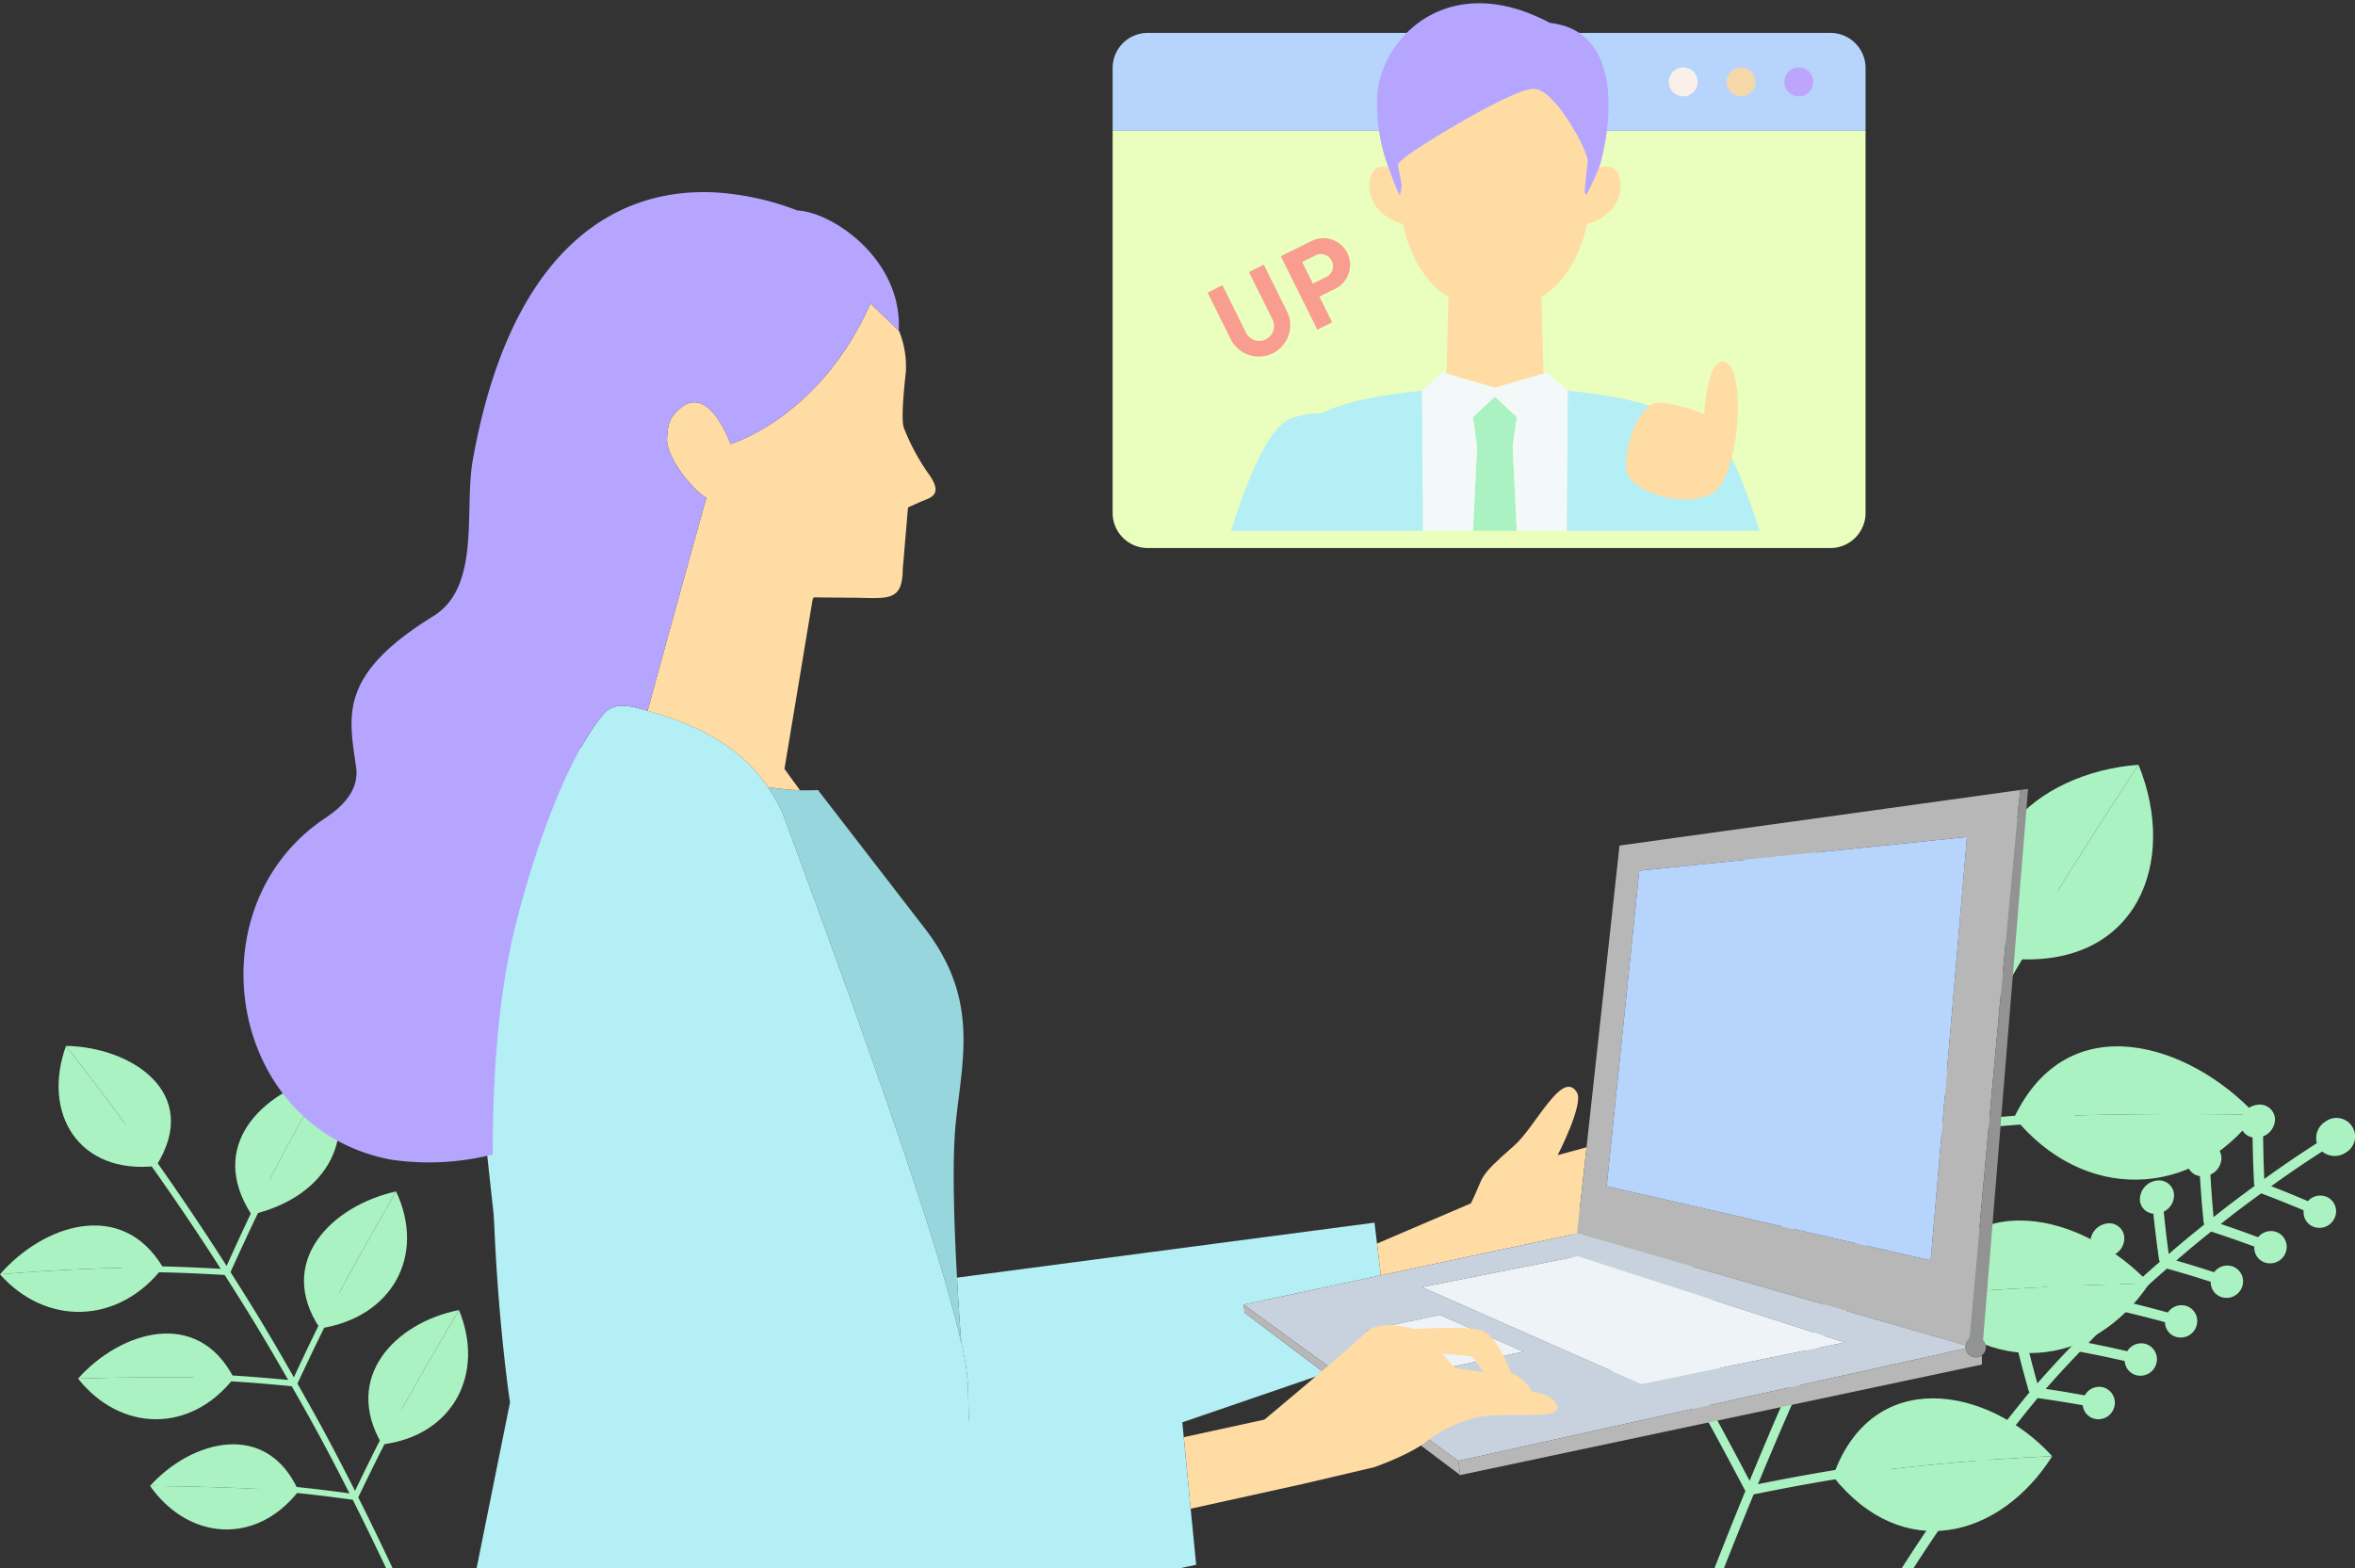 <svg xmlns="http://www.w3.org/2000/svg" xmlns:xlink="http://www.w3.org/1999/xlink" viewBox="0 0 360.167 239.891">
  <rect x="0" y="0" width="360.167" height="239.891" fill="#333333" stroke="none"/>
  <defs>
    <clipPath id="clip-path">
      <rect id="長方形" width="360.167" height="239.891" transform="translate(518 2048)" fill="none"/>
    </clipPath>
  </defs>
  <g id="イラスト" transform="translate(-518 -2048)" clip-path="url(#clip-path)">
    <g id="植物" transform="translate(518 2048)">
      <path id="パス" d="M49.989,164.448q-6.033,10.53-11.523,21.36c-6.783-10.445,1.363-18.7,11.523-21.36" fill="#aaf2c1"/>
      <path id="パス-2" data-name="パス" d="M38.466,185.808q5.487-10.825,11.523-21.36c5.211,10.265-.768,18.916-11.523,21.36" fill="#aaf2c1"/>
      <path id="パス-3" data-name="パス" d="M60.576,182.263c-4.007,6.934-7.873,13.889-11.643,20.954-6.837-10.242,1.839-18.786,11.643-20.954" fill="#aaf2c1"/>
      <path id="パス-4" data-name="パス" d="M48.933,203.218c3.771-7.066,7.635-14.02,11.643-20.954,4.633,9.883-.673,19.306-11.643,20.954" fill="#aaf2c1"/>
      <path id="パス-5" data-name="パス" d="M70.195,200.412c-4.044,6.8-7.945,13.625-11.754,20.561-6.057-10.2,1.9-18.617,11.754-20.561" fill="#aaf2c1"/>
      <path id="パス-6" data-name="パス" d="M58.441,220.974c3.809-6.936,7.71-13.759,11.754-20.561,4.008,9.724-.848,19.19-11.754,20.561" fill="#aaf2c1"/>
      <path id="パス-7" data-name="パス" d="M0,194.944q12.432-1.055,24.924-1.054C18.629,183.3,6.585,187.362,0,194.944" fill="#aaf2c1"/>
      <path id="パス-8" data-name="パス" d="M24.924,193.89q-12.477,0-24.924,1.054c7.085,7.982,18.191,7.662,24.924-1.054" fill="#aaf2c1"/>
      <path id="パス-9" data-name="パス" d="M11.937,210.9c7.989-.25,15.843-.279,23.834-.087-5.6-10.866-17.407-7.129-23.834.087" fill="#aaf2c1"/>
      <path id="パス-10" data-name="パス" d="M35.771,210.809c-7.991-.192-15.844-.163-23.834.087,6.429,8.127,17.157,8.48,23.834-.087" fill="#aaf2c1"/>
      <path id="パス-11" data-name="パス" d="M22.945,227.313c7.625.057,15.113.32,22.723.8-4.882-10.955-16.385-7.808-22.723-.8" fill="#aaf2c1"/>
      <path id="パス-12" data-name="パス" d="M45.668,228.111c-7.61-.478-15.1-.741-22.723-.8,5.781,8.221,16.1,9.239,22.723.8" fill="#aaf2c1"/>
      <path id="パス-13" data-name="パス" d="M10.1,160c4.716,6.057,9.284,12.151,13.773,18.378,7.09-11.205-3.8-18.215-13.773-18.378" fill="#aaf2c1"/>
      <path id="パス-14" data-name="パス" d="M23.868,178.378C19.379,172.151,14.811,166.057,10.1,160c-3.722,10.246,1.868,19.717,13.773,18.378" fill="#aaf2c1"/>
      <path id="パス-15" data-name="パス" d="M61.392,215.914a.422.422,0,0,0-.2-.592.494.494,0,0,0-.627.227c-2.586,4.982-3.84,7.487-6.27,12.525-3.355-6.62-5.117-9.906-8.805-16.414,2.517-5.375,3.819-8.048,6.51-13.363a.414.414,0,0,0-.227-.585.527.527,0,0,0-.649.248c-2.552,5.067-3.789,7.615-6.183,12.736-3.708-6.5-5.645-9.722-9.684-16.093,2.478-5.463,3.761-8.182,6.415-13.591a.407.407,0,0,0-.254-.576.566.566,0,0,0-.67.271c-2.516,5.156-3.734,7.747-6.091,12.953Q27.6,182.592,19.827,172a.536.536,0,0,0-.708-.087.445.445,0,0,0-.176.636Q26.7,183.079,33.759,194.1c-5.83-.318-8.753-.4-14.606-.432a.544.544,0,0,0-.539.452.412.412,0,0,0,.432.455c6.137.027,9.2.12,15.314.466,4.049,6.358,5.992,9.574,9.711,16.063-5.566-.522-8.357-.714-13.951-.959a.515.515,0,0,0-.527.431.411.411,0,0,0,.4.471c5.866.255,8.793.459,14.626,1.019,3.7,6.5,5.466,9.777,8.833,16.387-5.3-.707-7.955-1-13.286-1.44a.493.493,0,0,0-.514.412.411.411,0,0,0,.371.485c5.588.464,8.375.769,13.926,1.523q2.613,5.2,5.092,10.459h.994q-2.55-5.454-5.246-10.835c2.554-5.288,3.875-7.917,6.6-13.142" fill="#aaf2c1"/>
    </g>
    <g id="植物-2" data-name="植物" transform="translate(518 2048)">
      <path id="パス-16" data-name="パス" d="M268.458,127.18q9.838,15.908,18.877,32.289c8.859-16.386-2.978-28.823-18.877-32.289" fill="#aaf2c1"/>
      <path id="パス-17" data-name="パス" d="M287.336,159.469q-9.036-16.375-18.877-32.289c-6.614,15.94,2.135,29.233,18.877,32.289" fill="#aaf2c1"/>
      <path id="パス-18" data-name="パス" d="M254.341,155.763c6.526,10.467,12.84,20.973,19.018,31.648,8.929-16.057-3.633-28.927-19.018-31.648" fill="#aaf2c1"/>
      <path id="パス-19" data-name="パス" d="M273.36,187.412c-6.179-10.675-12.492-21.182-19.018-31.648-5.8,15.268,2.01,29.847,19.018,31.648" fill="#aaf2c1"/>
      <path id="パス-20" data-name="パス" d="M241.682,184.788c6.57,10.258,12.926,20.556,19.149,31.027,7.8-15.893-3.715-28.678-19.149-31.027" fill="#aaf2c1"/>
      <path id="パス-21" data-name="パス" d="M260.831,215.815c-6.223-10.471-12.58-20.77-19.149-31.027-4.91,14.948,2.276,29.668,19.149,31.027" fill="#aaf2c1"/>
      <path id="パス-22" data-name="パス" d="M344.994,170.533c-12.4-.225-24.553-.094-36.941.4,8.259-17.26,26.815-11.312,36.941-.4" fill="#aaf2c1"/>
      <path id="パス-23" data-name="パス" d="M308.053,170.933c12.388-.495,24.545-.626,36.941-.4-9.691,12.947-26.367,13.4-36.941.4" fill="#aaf2c1"/>
      <path id="パス-24" data-name="パス" d="M328.719,196.33c-11.841.266-23.44.863-35.245,1.816,7.153-17.366,25.225-12.431,35.245-1.816" fill="#aaf2c1"/>
      <path id="パス-25" data-name="パス" d="M293.474,198.145c11.8-.953,23.4-1.55,35.245-1.816-8.681,13.072-24.732,14.635-35.245,1.816" fill="#aaf2c1"/>
      <path id="パス-26" data-name="パス" d="M313.858,222.772c-11.161.48-22.466,1.527-33.526,3.1,5.946-17.044,23.808-13.8,33.526-3.1" fill="#aaf2c1"/>
      <path id="パス-27" data-name="パス" d="M280.332,225.875c11.06-1.576,22.365-2.622,33.526-3.1-7.953,12.519-22.85,16.481-33.526,3.1" fill="#aaf2c1"/>
      <path id="パス-28" data-name="パス" d="M327.057,116.994c-6.456,9.818-12.685,19.675-18.779,29.72-11.016-16.292,3.143-28.578,18.779-29.72" fill="#aaf2c1"/>
      <path id="パス-29" data-name="パス" d="M308.278,146.714c6.095-10.045,12.324-19.9,18.779-29.72,6.086,14.92-.274,30.837-18.779,29.72" fill="#aaf2c1"/>
      <path id="パス-30" data-name="パス" d="M288.66,225.1a.634.634,0,0,0,.506-.785.741.741,0,0,0-.795-.6c-7.844,1.128-11.749,1.794-19.519,3.329,4.408-10.56,6.738-15.808,11.647-26.219,8.577-1.348,12.886-1.906,21.537-2.783a.63.63,0,0,0,.552-.765.774.774,0,0,0-.816-.628c-8.249.839-12.36,1.367-20.543,2.634,4.939-10.4,7.534-15.562,12.973-25.785,9.007-1.039,13.53-1.436,22.6-1.979a.629.629,0,0,0,.6-.744.818.818,0,0,0-.836-.659c-8.651.522-12.965.9-21.557,1.867q9.469-17.685,20.049-34.746a.712.712,0,0,0-.316-.974.768.768,0,0,0-1.04.193q-10.581,17.135-20.058,34.918c-3.933-7.906-5.957-11.838-10.121-19.653a.82.82,0,0,0-1.013-.367.642.642,0,0,0-.326.917c4.389,8.2,6.52,12.323,10.654,20.62-5.422,10.242-8.009,15.412-12.931,25.83-3.981-7.771-6.029-11.634-10.238-19.309a.766.766,0,0,0-.981-.333.659.659,0,0,0-.286.929c4.437,8.049,6.593,12.1,10.777,20.258-4.893,10.427-7.214,15.683-11.6,26.259-4.026-7.64-6.1-11.436-10.348-18.974a.716.716,0,0,0-.948-.3.672.672,0,0,0-.245.936c4.482,7.906,6.661,11.889,10.893,19.907Q264.5,234.024,262.17,240h1.453q2.241-5.717,4.578-11.393c8.142-1.627,12.236-2.33,20.459-3.51" fill="#aaf2c1"/>
    </g>
    <g id="植物-3" data-name="植物" transform="translate(518 2048)">
      <path id="パス-31" data-name="パス" d="M318.528,214.975a2.382,2.382,0,0,0,1.943,2.1,2.521,2.521,0,0,0,2.912-1.966,2.435,2.435,0,0,0-1.893-2.914,2.514,2.514,0,0,0-2.649,1.268c-2.375-.429-3.57-.628-5.973-.995,2.052-2.31,3.1-3.447,5.237-5.68,2.757.527,4.126.81,6.842,1.417a2.383,2.383,0,0,0,1.844,2.189,2.522,2.522,0,0,0,3-1.83,2.435,2.435,0,0,0-1.755-3,2.516,2.516,0,0,0-2.706,1.145c-2.353-.538-3.537-.792-5.921-1.27,1.934-1.984,2.918-2.961,4.918-4.88,2.732.642,4.087.984,6.776,1.706a2.382,2.382,0,0,0,1.749,2.264,2.524,2.524,0,0,0,3.076-1.7,2.435,2.435,0,0,0-1.627-3.071,2.517,2.517,0,0,0-2.752,1.03c-2.329-.637-3.5-.941-5.863-1.519,2.25-2.121,3.395-3.161,5.725-5.2,2.7.767,4.039,1.17,6.692,2.015a2.38,2.38,0,0,0,1.642,2.343,2.528,2.528,0,0,0,3.155-1.56,2.432,2.432,0,0,0-1.482-3.144,2.523,2.523,0,0,0-2.8.9c-2.3-.743-3.456-1.1-5.789-1.786,2.105-1.808,3.174-2.695,5.341-4.432,2.666.88,3.987,1.339,6.6,2.295a2.378,2.378,0,0,0,1.542,2.411,2.534,2.534,0,0,0,3.222-1.428,2.43,2.43,0,0,0-1.346-3.2,2.528,2.528,0,0,0-2.839.785c-2.266-.839-3.408-1.245-5.711-2.028,2.435-1.917,3.671-2.854,6.18-4.681,2.625,1,3.925,1.521,6.5,2.6a2.372,2.372,0,0,0,1.427,2.48,2.543,2.543,0,0,0,3.291-1.28,2.427,2.427,0,0,0-1.194-3.265,2.539,2.539,0,0,0-2.878.656c-2.226-.942-3.349-1.4-5.616-2.287,3.067-2.192,4.628-3.255,7.8-5.31a3.008,3.008,0,0,0,3.551.2,2.839,2.839,0,1,0-3.013-4.8,2.993,2.993,0,0,0-1.359,3.329c-3.269,2.119-4.877,3.215-8.036,5.477-.107-2.6-.142-3.9-.173-6.526a2.839,2.839,0,0,0,1.814-2.538,2.307,2.307,0,0,0-2.638-2.29,2.93,2.93,0,0,0-2.655,2.818A2.241,2.241,0,0,0,344.5,174c.048,2.862.1,4.286.234,7.119a.663.663,0,0,0,.1.293c-2.56,1.866-3.821,2.823-6.3,4.782-.23-2.589-.326-3.891-.482-6.506a2.83,2.83,0,0,0,1.689-2.615A2.31,2.31,0,0,0,337,174.9a2.921,2.921,0,0,0-2.515,2.934,2.243,2.243,0,0,0,1.963,2.085c.184,2.854.3,4.274.57,7.1a.711.711,0,0,0,.116.287c-2.214,1.778-3.306,2.685-5.456,4.535-.341-2.576-.494-3.872-.762-6.477a2.821,2.821,0,0,0,1.572-2.682,2.311,2.311,0,0,0-2.828-2.049,2.912,2.912,0,0,0-2.383,3.034,2.246,2.246,0,0,0,2.049,2c.307,2.842.482,4.255.875,7.062a.691.691,0,0,0,.128.282c-2.377,2.08-3.545,3.142-5.839,5.309-.461-2.556-.674-3.843-1.064-6.432a2.815,2.815,0,0,0,1.443-2.749,2.313,2.313,0,0,0-2.919-1.917,2.908,2.908,0,0,0-2.237,3.139,2.247,2.247,0,0,0,2.139,1.9c.44,2.824.681,4.226,1.2,7.01a.684.684,0,0,0,.141.276c-2.044,1.964-3.049,2.963-5.025,4.993-.569-2.534-.836-3.81-1.336-6.38a2.814,2.814,0,0,0,1.324-2.807,2.315,2.315,0,0,0-3-1.792,2.907,2.907,0,0,0-2.1,3.23,2.248,2.248,0,0,0,2.218,1.811c.56,2.8.86,4.193,1.5,6.953a.681.681,0,0,0,.152.27c-2.18,2.28-3.249,3.441-5.342,5.8-.686-2.505-1.012-3.768-1.631-6.311a2.814,2.814,0,0,0,1.193-2.865,2.314,2.314,0,0,0-3.078-1.651,2.906,2.906,0,0,0-1.948,3.323,2.249,2.249,0,0,0,2.3,1.707c.688,2.773,1.053,4.148,1.822,6.875a.678.678,0,0,0,.164.262A280.412,280.412,0,0,0,290.779,240h1.8a278.453,278.453,0,0,1,19.052-26.125c2.778.4,4.158.618,6.9,1.1" fill="#aaf2c1"/>
    </g>
    <g id="モニター" transform="translate(0 -26)">
      <g id="背景" transform="translate(518 2048)">
        <path id="パス-32" data-name="パス" d="M170.161,46.009v58.455a5.38,5.38,0,0,0,5.374,5.374H279.941a5.38,5.38,0,0,0,5.374-5.374V46.009Z" fill="#eafebd"/>
        <path id="パス-33" data-name="パス" d="M279.941,31.033H175.535a5.37,5.37,0,0,0-5.374,5.374v9.6H285.315v-9.6a5.38,5.38,0,0,0-5.374-5.374" fill="#b7d4fc"/>
        <path id="パス-34" data-name="パス" d="M259.638,38.526a2.21,2.21,0,1,1-2.21-2.21,2.209,2.209,0,0,1,2.21,2.21" fill="#f9f0ea"/>
        <path id="パス-35" data-name="パス" d="M268.478,38.526a2.21,2.21,0,1,1-2.21-2.21,2.21,2.21,0,0,1,2.21,2.21" fill="#f4d8a9"/>
        <path id="パス-36" data-name="パス" d="M277.318,38.526a2.21,2.21,0,1,1-2.21-2.21,2.21,2.21,0,0,1,2.21,2.21" fill="#bca5fa"/>
      </g>
      <g id="男性">
        <path id="パス-37" data-name="パス" d="M231.993,89.829l-3.368-3.153-2.113,1.979-1.255,1.174.65,4.458-.633,12.916h6.7l-.632-12.916Z" transform="translate(518 2048)" fill="#aaf2c1"/>
        <path id="パス-38" data-name="パス" d="M239.789,85.758l-3.145-2.8-.607.177L228.626,85.3l-7.4-2.163-.623-.182-3.146,2.8.15,21.444h7.662l.633-12.915-.649-4.458.872-.817.382-.357,2.114-1.979,2.5,2.336.871.817-.649,4.458.633,12.915h7.662l.15-21.443Z" transform="translate(518 2048)" fill="#f2f9f8"/>
        <path id="パス-39" data-name="パス" d="M260.4,90.245a11.782,11.782,0,0,0-5.182-1.005C250.564,87,244.477,86.3,239.788,85.758h0l-.149,21.444h29.448c-2.6-8.257-5.618-15.3-8.689-16.958" transform="translate(518 2048)" fill="#b3eff4"/>
        <path id="パス-40" data-name="パス" d="M217.462,85.758C212.778,86.3,206.7,87,202.047,89.234a11.9,11.9,0,0,0-5.083,1.011c-3.07,1.654-6.093,8.7-8.689,16.957h29.337Z" transform="translate(518 2048)" fill="#b3eff4"/>
        <path id="パス-41" data-name="パス" d="M244.545,51.661a37.237,37.237,0,0,1-1.945,4.188l-.265-.44s.191-2.2.48-4.8c.127-1.148-4.689-10.743-8.155-11.032-2.239-.187-11.338,4.945-17.2,8.725-2.251,1.452-3.735,2.6-3.657,2.986.538,2.662.578,3.177.578,3.177l-.25,1.38c-.018.27-.877-1.552-1.8-4.285-1.216-.246-2.886-.059-2.886,2.82,0,3.873,3.48,5.4,5.112,5.91,1.447,6.6,4.868,10.024,6.974,11.077l-.3,11.769,7.4,2.163,7.412-2.167-.3-11.765c2.1-1.053,5.526-4.474,6.973-11.077,1.633-.506,5.112-2.037,5.112-5.91,0-3.207-2.071-3.073-3.28-2.723" transform="translate(518 2048)" fill="#ffdca4"/>
        <path id="パス-42" data-name="パス" d="M237.058,29.508c-15.349-8.154-25.422,1.919-26.381,10.552a27.171,27.171,0,0,0,1.652,11.5c.927,2.733,1.786,4.555,1.8,4.285l.25-1.381s-.039-.514-.578-3.176c-.078-.386,1.406-1.534,3.658-2.986,5.859-3.78,14.959-8.912,17.2-8.725,3.465.289,8.281,9.884,8.154,11.032-.289,2.6-.48,4.8-.48,4.8l.266.44a37.345,37.345,0,0,0,1.944-4.188c.773-1.986,5.465-20.714-7.486-22.153" transform="translate(518 2048)" fill="#b5a5ff"/>
        <path id="パス-43" data-name="パス" d="M248.979,98.639c-1.155-2.647,1.352-11.139,4.828-11.058a23,23,0,0,1,6.839,1.808s.419-9.355,3.411-7.893,2.063,18.285-2.574,20.2-11.35-.413-12.5-3.06" transform="translate(518 2048)" fill="#ffdca4"/>
      </g>
      <g id="UP" transform="translate(518 2048)">
        <path id="パス-44" data-name="パス" d="M188.3,78.035l-3.612-7.271,2.266-1.126,3.538,7.125a2.271,2.271,0,1,0,4.061-2.017l-3.539-7.125,2.265-1.126,3.613,7.272a4.8,4.8,0,0,1-8.592,4.268" fill="#f89d90"/>
        <path id="パス-45" data-name="パス" d="M200.468,62.924a4.078,4.078,0,1,1,3.628,7.3l-2.315,1.15,1.951,3.929-2.265,1.126L195.887,65.2Zm2.526,5.372a1.859,1.859,0,0,0-1.611-3.326l-2.234,1.11,1.644,3.309Z" fill="#f89d90"/>
      </g>
    </g>
    <g id="女性">
      <path id="パス-46" data-name="パス" d="M190.36,200.832l-.158-1.249,20.977-4.482-.583-4.863-.384-3.2-63.854,8.415c.251,4.584.528,8.361.649,9.952a37.247,37.247,0,0,1,1.033,6.622c.109,4.523.219,9.977.305,15.823.022.292.044.575.066.862l54.24-18.618Z" transform="translate(518 2048)" fill="#b3eff4"/>
      <path id="パス-47" data-name="パス" d="M241.2,188.688l1.44-13.181-4.414,1.206s4.022-7.8,2.949-9.584c-2.211-3.687-6.348,5.279-9.584,8.11-5.9,5.16-4.423,4.423-6.635,8.846-.009,0-8.291,3.549-14.36,6.153l.583,4.863Z" transform="translate(518 2048)" fill="#ffdca4"/>
      <g id="パソコン">
        <path id="パス-48" data-name="パス" d="M301.193,204.866c.947-10.5,7.485-82.844,7.792-84.014l-61.3,8.5L241.2,188.688l59.43,17.119a1.565,1.565,0,0,1,.562-.941M250.71,133.2l50.116-5.161-5.548,64.774-49.555-11.35Z" transform="translate(518 2048)" fill="#b7b7b7"/>
        <path id="パス-49" data-name="パス" d="M300.616,206.273a1.548,1.548,0,0,1,.015-.467L241.2,188.688l-51,10.895,32.839,23.9Zm-59.333-14.09,40.843,13.184-31.1,6.371L217.464,196.9Zm-32.4,11.372,11.3-2.4,12.8,5.626-14.362,3.034Z" transform="translate(518 2048)" fill="#c8d2de"/>
        <path id="パス-50" data-name="パス" d="M302.359,207.63a1.555,1.555,0,0,1-1.687-1.109,1.386,1.386,0,0,1-.056-.241v-.007l-77.576,17.21.278,2.172,79.787-16.911-.01-1.42a1.548,1.548,0,0,1-.736.306" transform="translate(518 2048)" fill="#b7b7b7"/>
        <path id="パス-51" data-name="パス" d="M310.167,120.688l-1.176.149-.006.015c-.306,1.169-6.845,73.515-7.792,84.013a1.562,1.562,0,0,0-.561.941,1.542,1.542,0,0,0-.016.466v.008a1.6,1.6,0,0,0,.056.241A1.556,1.556,0,1,0,303.286,205Z" transform="translate(518 2048)" fill="#939393"/>
        <path id="パス-52" data-name="パス" d="M190.2,199.583l.159,1.249,32.956,24.824-.276-2.173Z" transform="translate(518 2048)" fill="#b7b7b7"/>
        <path id="パス-53" data-name="パス" d="M300.826,128.041,250.71,133.2l-4.987,48.263,49.555,11.35Z" transform="translate(518 2048)" fill="#b7d4fc"/>
        <path id="パス-54" data-name="パス" d="M241.283,192.183l-23.819,4.72,33.558,14.835,31.1-6.372Z" transform="translate(518 2048)" fill="#edf3f7"/>
        <path id="パス-55" data-name="パス" d="M208.88,203.555l9.741,6.257,14.362-3.034-12.8-5.626Z" transform="translate(518 2048)" fill="#edf3f7"/>
      </g>
      <path id="パス-56" data-name="パス" d="M146.169,171.795c1.031-9.973,3.616-19.068-4.866-29.942L125.1,120.858a33.91,33.91,0,0,1-7.667-.46,30.414,30.414,0,0,1,2.24,3.946c8.4,22.778,23.3,63.07,27.338,81.057-.328-4.293-1.783-24.476-.839-33.606" transform="translate(518 2048)" fill="#97d6dd"/>
      <path id="パス-57" data-name="パス" d="M152.127,261.141c-.855-10.255-2.579-16.954-3.782-33.295.291,19.722.314,29.361-.852,37.58-.071.5-.157.98-.255,1.451l.227-.058a5.076,5.076,0,0,0,4.662-5.678" transform="translate(518 2048)" fill="#f9f0ea"/>
      <path id="パス-58" data-name="パス" d="M147.008,205.4c-4.037-17.987-18.936-58.279-27.338-81.057a30.414,30.414,0,0,0-2.24-3.946c-3.337-4.925-8.684-9.12-19.363-11.938-2.134-.563-4.28-.97-5.762.787-6.21,7.363-11.156,23.1-13.423,32.146-7.379,29.442-.9,73.393-.878,73.115l-12.326,61.2c-.485,5.715,16.238,8.67,21.533,8.631,17-.125,18.117-.464,26.739-.812,10.378-.419,29.864-.051,33.289-16.654.1-.47.183-.953.254-1.451,1.167-8.219,1.144-17.858.853-37.58-.086-5.847-.2-11.3-.3-15.823a37.461,37.461,0,0,0-1.033-6.622" transform="translate(518 2048)" fill="#b3eff4"/>
      <path id="パス-59" data-name="パス" d="M238.156,215.153c-.387-1.348-1.937-1.983-3.911-2.25a5.445,5.445,0,0,0-3.1-2.816s-2.173-5.921-4.69-6.608-9.317-.141-10.256-.206l0,0c-3.1-.789-5.936-.793-7.275.545-2.314,2.311-15.539,13.351-15.539,13.351l-12.336,2.694L182.1,230.8l17.36-3.833,10.725-2.522s5.632-1.959,8.135-4.06a21.313,21.313,0,0,1,6.909-3.4c4.284-1.231,13.582.454,12.923-1.836m-15.6-5.854-2.034-2.235,4.6.439,1.789,2.423Z" transform="translate(518 2048)" fill="#ffdca4"/>
      <path id="パス-60" data-name="パス" d="M182.1,230.8l-1.058-10.937-.323-3.34L123.4,217.889l-4.6.11s.079-15.764-1.26-35.73c-1.049-15.655-2.971-33.893-6.488-49.146-6.262-27.159-36.488-30.135-38.7,18.523-.262,5.767,4.736,48.524,8.31,78.813a27.6,27.6,0,0,0,33.354,23.733l68.923-14.813Z" transform="translate(518 2048)" fill="#b3eff4"/>
      <path id="パス-61" data-name="パス" d="M137.014,50.168l-3.889-3.776c-7.7,17.5-21.4,21.536-21.4,21.536s-3.13-8.987-7.479-5.637c-1.957,1.507-2.128,2.855-2.23,4.827-.151,2.877,3.966,7.894,6.006,9.051,0,.006-3.693,13.215-8.322,30.127l-.665,2.436c10.026,2.812,15.161,6.895,18.394,11.666a36.245,36.245,0,0,0,4.909.485l-2.363-3.26,4.3-25.888.174-.351,5.276.051c5.854-.009,8.291.916,8.341-4.36l.8-9.45,1.681-.756c1.68-.756,4-.991,1.305-4.614a33.225,33.225,0,0,1-3.641-6.861c-.52-1.689.362-8.632.333-8.583a14.7,14.7,0,0,0-1.025-6.154l-.068-.067Z" transform="translate(518 2048)" fill="#ffdca4"/>
      <path id="パス-62" data-name="パス" d="M78.882,141.393c2.267-9.043,7.213-24.784,13.423-32.147,1.482-1.757,3.628-1.35,5.762-.786.333.088.646.181.969.272L99.7,106.3c4.629-16.911,8.32-30.121,8.321-30.127-2.04-1.157-6.156-6.174-6.005-9.051.1-1.972.273-3.32,2.23-4.827,4.349-3.35,7.479,5.638,7.479,5.638s13.7-4.036,21.4-21.537l3.889,3.776.434.422c.608-10.758-9.956-18.111-15.506-18.4a41.734,41.734,0,0,0-12.635-2.762c-16.174-.8-31.431,9.749-37,40.946-1.365,7.648,1.285,19.352-6.037,23.88-14.57,9.01-12.926,15.19-11.806,23.114.48,3.4-1.949,5.935-4.687,7.755C29.226,138.78,34.89,172.7,59.793,177.4a39.822,39.822,0,0,0,15.563-.787c-.015-11.767.83-24.463,3.526-35.222" transform="translate(518 2048)" fill="#b5a5ff"/>
    </g>
  </g>
</svg>
